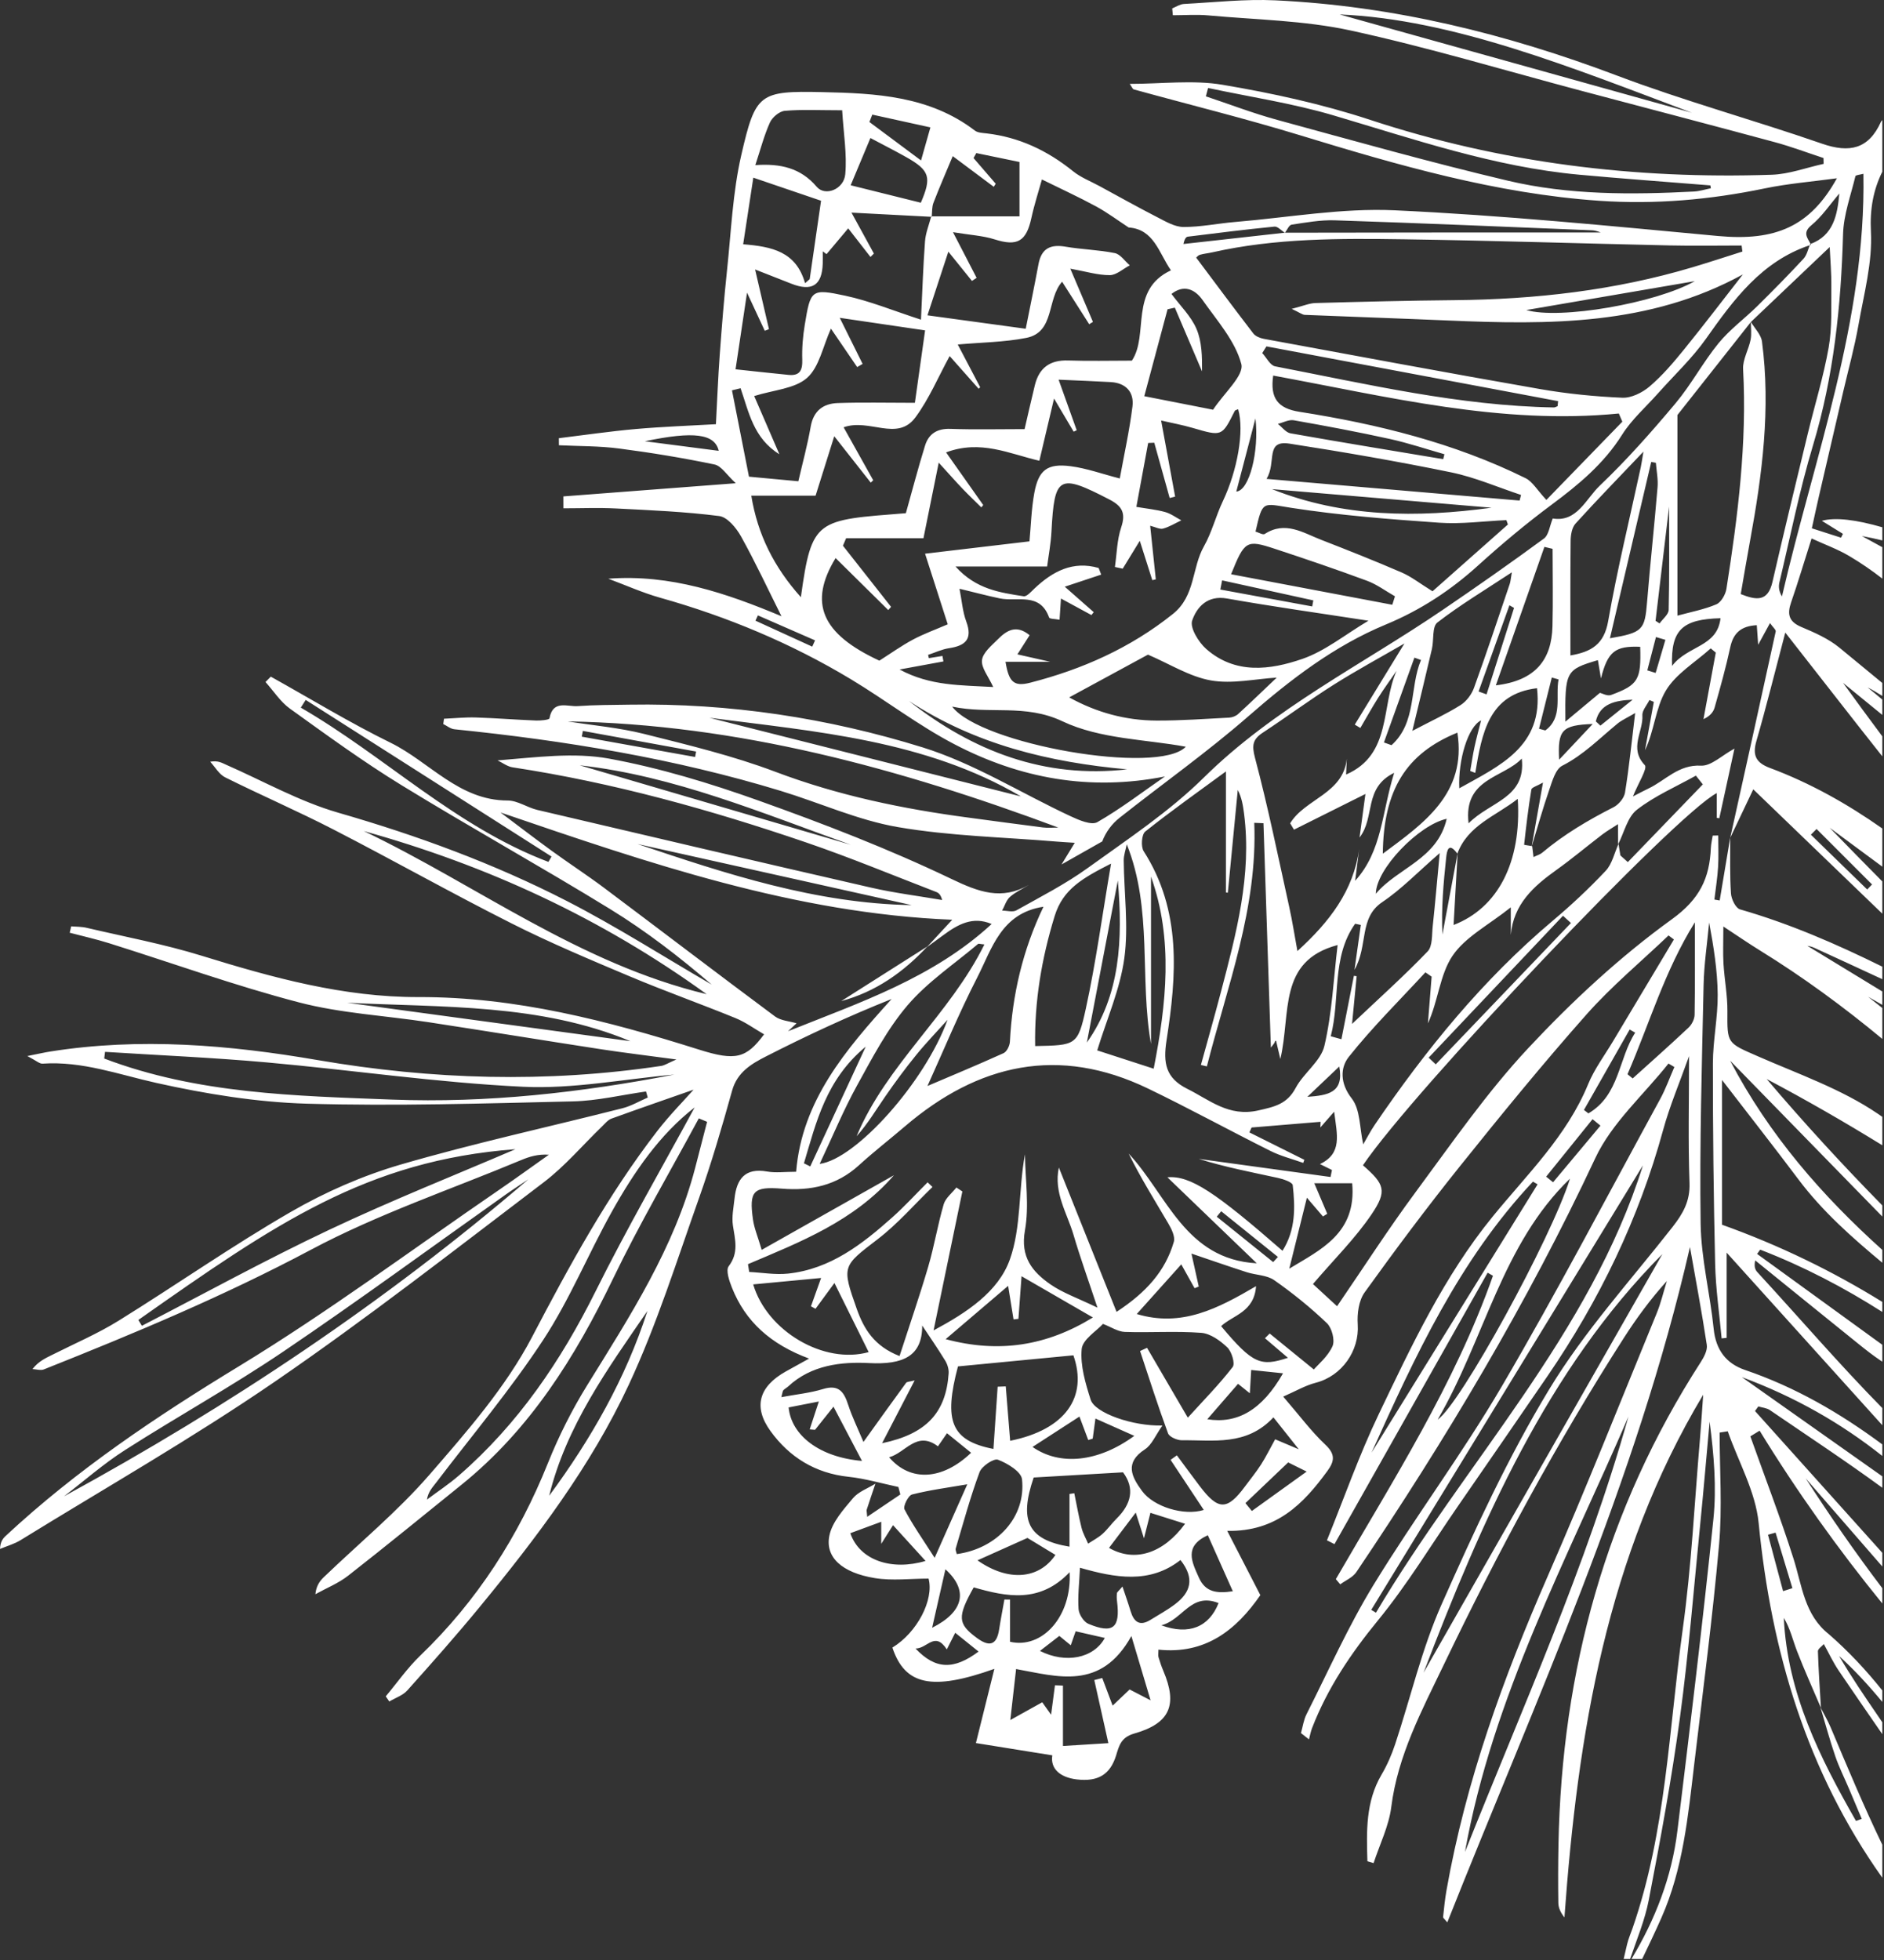 <?xml version="1.0" encoding="UTF-8"?> <svg xmlns="http://www.w3.org/2000/svg" width="499" height="519" viewBox="0 0 499 519" fill="none"><rect x="0" y="0" width="499" height="519" fill="#333333" stroke="none"/><path d="M498.551 31.79C498.397 31.935 498.269 32.087 498.192 32.259C494.921 39.487 489.857 40.568 482.597 38.049C464.573 31.796 446.109 26.745 428.275 20.008C399.016 8.956 369.06 1.563 337.796 0.09C329.757 -0.289 321.653 0.623 313.582 1.05C312.526 1.106 311.508 1.813 310.473 2.219C310.53 2.825 310.587 3.431 310.645 4.038C313.789 4.038 316.955 3.794 320.074 4.081C332.647 5.235 345.454 5.404 357.711 8.068C378.317 12.55 398.565 18.662 418.967 24.075C435.991 28.593 453.033 33.039 470.035 37.632C474.41 38.813 478.665 40.427 482.978 41.841C482.989 42.355 483 42.87 483.013 43.385C478.436 44.383 473.885 46.113 469.283 46.268C433.014 47.486 397.531 43.141 362.895 31.733C350.22 27.558 337.014 24.68 323.842 22.453C315.983 21.125 307.715 22.21 299.225 22.21C299.75 22.941 299.957 23.579 300.313 23.677C314.953 27.716 329.715 31.348 344.231 35.784C370.249 43.735 396.318 51.289 423.639 53.163C438.37 54.173 452.934 52.893 467.397 49.889C473.619 48.598 479.999 48.093 486.528 47.202C479.444 59.964 470.295 63.906 455.014 62.484C426.502 59.831 397.971 56.998 369.384 55.682C355.377 55.039 341.218 57.597 327.134 58.774C322.56 59.156 318.004 60.122 313.444 60.1C311.145 60.09 308.758 58.66 306.578 57.543C301.409 54.895 296.34 52.056 291.233 49.283C288.869 47.998 286.267 46.999 284.205 45.335C277.457 39.893 269.978 36.328 261.327 35.324C260.259 35.199 258.976 35.168 258.194 34.57C246.202 25.393 231.953 24.697 217.863 24.392C201.095 24.029 200.118 24.669 196.34 41.057C194.056 50.967 193.652 61.322 192.569 71.496C191.775 78.973 191.175 86.474 190.627 93.974C190.189 99.974 189.96 105.988 189.619 112.321C182.564 112.729 175.445 112.971 168.362 113.598C161.564 114.199 154.798 115.198 148.018 116.024C148.025 116.646 148.031 117.27 148.038 117.893C153.324 118.151 158.655 118.07 163.887 118.746C172.385 119.845 180.861 121.241 189.247 122.985C191.069 123.363 192.471 125.743 194.884 127.949C178.469 129.202 163.843 130.32 149.215 131.436C149.216 132.487 149.22 133.538 149.223 134.589C153.866 134.589 158.516 134.395 163.147 134.63C172.281 135.095 181.444 135.477 190.499 136.636C192.654 136.911 195.021 139.786 196.271 142.031C200.06 148.832 203.352 155.911 206.978 163.163C192.479 157.102 177.598 151.972 161.116 153.23C165.694 154.929 170.181 156.952 174.867 158.27C192.654 163.274 209.555 170.329 225.374 179.848C234.616 185.41 243.247 192.081 252.78 197.053C270.141 206.105 288.629 209.528 308.557 205.586C302.629 209.691 296.879 214.105 290.649 217.682C289.093 218.576 285.806 217.162 283.621 216.147C270.512 210.048 258.002 202.121 244.337 197.88C219.232 190.09 193.225 186.145 166.753 186.579C162.167 186.655 157.572 186.638 153.003 186.962C150.275 187.154 146.439 185.23 145.536 190.194C145.464 190.605 143.189 190.826 141.949 190.777C136.638 190.57 131.335 190.137 126.022 189.972C123.22 189.885 120.406 190.182 117.595 190.304C117.531 190.772 117.465 191.238 117.4 191.706C118.379 192.184 119.33 192.988 120.348 193.091C149.627 196.075 178.576 200.812 206.785 209.407C217.144 212.564 227.219 217.17 237.789 218.99C251.637 221.373 265.845 221.654 279.9 222.833C281.163 222.94 282.427 223.006 284.662 223.155C283.272 225.431 282.214 227.162 281.158 228.892L291.944 222.787C292.923 220.214 294.525 218.118 296.53 216.531C307.881 207.551 319.742 199.162 330.632 189.662C341.793 179.928 353.371 171.021 367.068 165.348C376.212 161.56 384.192 156.339 391.488 149.725C397.732 144.063 404.231 138.634 410.994 133.61C418.132 128.306 424.795 122.788 429.632 115.104C432.176 111.061 435.923 107.775 439.14 104.156C443.408 99.353 448.171 94.903 451.854 89.689C459.197 79.298 466.598 69.206 479.328 64.931C479.367 64.835 479.397 64.733 479.439 64.639C479.475 64.626 479.505 64.611 479.54 64.598C478.791 62.989 477.314 61.664 479.759 59.648C482.609 57.304 484.733 54.078 487.171 51.236C486.647 56.993 485.607 62.335 479.54 64.598C479.574 64.671 479.608 64.744 479.639 64.819C479.533 64.853 479.435 64.896 479.328 64.931C478.836 66.171 478.533 67.586 477.689 68.498C473.709 72.788 469.596 76.961 465.427 81.07C462.054 84.396 458.137 87.249 455.167 90.888C451.047 95.935 447.949 101.824 443.765 106.809C437.433 114.352 430.879 121.779 423.754 128.556C420.035 132.093 417.665 138.348 411.264 137.283C410.439 139.26 410.215 141.648 408.931 142.593C400.098 149.082 391.111 155.367 382.048 161.531C360.779 176.001 337.511 187.459 318.85 205.878C309.66 214.948 298.634 222.224 288.09 229.831C282.176 234.1 275.587 237.459 269.197 241.042C268.233 241.583 266.698 241.111 265.427 241.107C266.096 239.878 266.509 238.359 267.494 237.487C268.97 236.18 270.852 235.324 272.56 234.277C265.296 238.458 259.263 236.205 251.953 232.703C235.445 224.795 218.261 218.165 200.999 212C188.069 207.382 174.768 203.332 161.297 200.863C151.917 199.144 141.967 200.533 131.788 201.335C133.11 201.965 134.377 202.961 135.761 203.171C162.361 207.212 188.168 214.398 213.563 223.076C225.171 227.042 236.522 231.767 247.978 236.173C248.621 236.42 249.172 236.904 249.54 238.303C243.275 237.229 236.94 236.449 230.753 235.032C201.249 228.276 171.781 221.368 142.315 214.447C139.642 213.819 137.083 211.958 134.469 211.957C121.552 211.951 113.784 201.729 103.456 196.664C92.621 191.352 82.28 185.037 71.725 179.159C71.257 179.632 70.791 180.106 70.322 180.58C72.46 182.96 74.259 185.812 76.797 187.634C86.47 194.584 96.121 201.626 106.263 207.848C124.554 219.07 143.34 229.487 161.625 240.716C171.134 246.557 180.02 253.417 188.496 260.697C175.731 253.276 163.249 245.302 150.134 238.567C130.827 228.652 110.508 221.215 89.591 215.184C79.314 212.22 69.744 206.806 59.866 202.472C58.761 201.986 57.735 201.315 55.678 201.69C56.98 203.094 58.022 205.019 59.627 205.818C69.142 210.555 78.912 214.786 88.356 219.649C104.175 227.792 119.688 236.529 135.572 244.534C145.72 249.649 156.236 254.07 166.72 258.484C175.986 262.386 185.473 265.76 194.785 269.558C197.438 270.641 199.819 272.391 202.376 273.865C197.641 280.246 194.82 280.966 185.127 277.906C160.931 270.268 136.514 263.931 110.877 264.003C91.02 264.059 72.186 258.863 53.401 253.053C43.426 249.969 33.09 248.043 22.902 245.652C21.598 245.345 20.207 245.391 18.858 245.274C18.728 245.837 18.595 246.401 18.464 246.963C21.93 247.878 25.436 248.659 28.852 249.73C45.642 254.997 62.237 260.993 79.242 265.423C90.347 268.315 102.039 268.903 113.449 270.647C128.685 272.976 143.897 275.464 159.129 277.805C165.266 278.747 171.434 279.481 179.158 280.521C176.837 281.523 176.02 282.095 175.134 282.227C144.72 286.773 114.465 285.896 84.144 280.684C60.739 276.661 37.1 274.655 13.366 278.41C11.866 278.646 10.383 278.992 7.231 279.615C9.626 280.85 10.47 281.683 11.253 281.629C21.78 280.906 31.461 284.522 41.503 286.752C54.537 289.646 67.953 291.843 81.263 292.228C104.738 292.906 128.27 292.164 151.766 291.619C158.229 291.469 164.659 289.91 171.106 288.998C171.259 289.533 171.413 290.068 171.568 290.603C169.335 291.566 167.184 292.851 164.86 293.44C145.301 298.401 125.556 302.693 106.197 308.325C96.09 311.266 86.144 315.622 77.022 320.889C61.457 329.875 46.691 340.225 31.403 349.699C25.819 353.158 19.705 355.766 13.816 358.732C12.05 359.623 10.23 360.413 8.6 362.492C9.613 362.54 10.762 362.927 11.62 362.585C35.657 353.025 59.45 343.092 82.391 330.884C100.134 321.441 119.439 314.932 138.063 307.151C140.223 306.248 142.467 305.548 145.379 305.742C140.951 308.871 136.561 312.055 132.089 315.118C109.225 330.774 86.93 347.37 63.288 361.752C41.365 375.088 20.27 389.203 1.485 406.688C0.723 407.398 0.089 408.245 0 410.121C1.818 409.359 3.775 408.824 5.432 407.802C27.958 393.923 50.995 380.778 72.793 365.831C97.149 349.13 120.482 330.917 144.014 313.042C149.664 308.753 154.34 303.188 159.481 298.227C160.254 297.482 161.005 296.526 161.955 296.183C169.66 293.391 177.409 290.721 183.703 288.519C181.077 291.485 177.315 295.281 174.073 299.48C160.999 316.417 150.85 335.036 140.927 353.992C133.968 367.285 123.674 379.046 113.727 390.497C105.235 400.271 95.1 408.616 85.728 417.629C84.632 418.684 83.749 419.961 83.535 422.109C86.435 420.499 89.608 419.238 92.19 417.22C102.298 409.324 112.23 401.2 122.212 393.143C140.392 378.475 152.357 359.344 162.369 338.568C169.33 324.121 177.473 310.245 185.089 296.114C185.818 296.42 186.548 296.728 187.28 297.034C186.228 301.102 185.184 305.173 184.121 309.239C178.596 330.411 166.858 348.461 155.53 366.768C151.5 373.281 147.999 380.234 145.146 387.343C137.368 406.73 126.404 423.857 111.305 438.367C107.927 441.614 105.199 445.539 102.171 449.15C102.483 449.605 102.794 450.06 103.108 450.516C104.717 449.556 106.684 448.916 107.879 447.583C114.376 440.332 120.84 433.041 127.023 425.523C142.107 407.189 156.494 388.201 166.537 366.657C173.957 350.738 179.257 333.81 185.15 317.206C188.466 307.861 191.25 298.312 193.911 288.754C195.275 283.862 199.065 281.66 202.889 279.71C213.651 274.223 224.608 269.119 236.164 264.507C224 277.937 212.4 291.433 210.867 310.255C207.826 310.255 205.436 310.593 203.181 310.19C197.295 309.14 195.095 312.207 194.548 317.359C194.298 319.722 193.778 322.161 194.118 324.456C194.676 328.208 195.738 331.672 193.005 335.266C192.189 336.339 193.147 339.143 193.86 340.93C197.433 349.926 204.099 355.93 214.294 359.72C211.439 361.298 209.766 362.211 208.104 363.145C201.095 367.083 199.4 372.427 204.046 378.872C209.035 385.799 215.91 390.079 224.733 391.017C229.184 391.49 233.546 392.789 237.948 393.714L238.466 395.697C235.698 397.567 232.926 399.436 229.693 401.617C229.593 400.3 229.477 399.972 229.564 399.709C230.31 397.412 231.094 395.126 231.866 392.838C229.85 394.092 227.368 394.957 225.918 396.687C223.418 399.673 220.428 402.961 219.68 406.548C218.474 412.316 223.003 416.422 231.712 417.843C236.32 418.595 241.154 417.976 245.944 417.976C247.408 423.58 242.95 432.23 236.356 436.239C239.668 446.153 246.774 447.79 263.37 441.873C261.759 448.351 260.281 454.284 258.482 461.52C265.173 462.595 271.759 463.652 278.717 464.77C278.156 468.257 280.701 470.602 285.158 471.14C290.882 471.831 294.085 469.801 295.63 464.747C296.415 462.172 296.925 459.995 300.438 458.993C309.934 456.287 311.931 451.385 308.139 442.447C307.635 441.263 307.217 440.038 306.85 438.804C306.712 438.333 306.828 437.787 306.828 436.785C319.237 438.088 327.401 431.623 333.818 422.353C331.07 417.024 328.335 411.72 325.048 405.341C338.118 405.579 345.233 398.166 351.58 389.478C353.529 386.813 353.676 384.997 351 382.483C347.309 379.012 344.254 374.867 339.871 369.789C343.093 368.389 345.701 366.838 348.525 366.109C355.419 364.328 360.084 357.646 359.611 350.658C359.421 347.853 359.88 344.362 361.444 342.189C369.588 330.866 377.948 319.682 386.673 308.801C397.585 295.194 408.626 281.666 420.195 268.618C426.848 261.114 434.649 254.629 441.933 247.685C442.408 248.041 442.88 248.397 443.353 248.753C437.99 257.716 432.617 266.674 427.264 275.643C425.007 279.427 422.295 283.033 420.637 287.068C414.986 300.814 404.46 310.949 395.343 322.13C382.43 337.968 373.858 356.333 365.131 374.54C359.956 385.342 355.978 396.719 351.461 407.837C352.126 408.174 352.791 408.511 353.455 408.848C366.977 384.892 380.496 360.935 394.017 336.98C394.489 337.251 394.956 337.521 395.426 337.791C385.322 366.488 368.931 391.979 353.814 418.12C354.202 418.577 354.589 419.037 354.978 419.495C356.417 418.433 358.291 417.665 359.233 416.267C382.873 381.2 404.552 345.046 422.533 306.646C426.898 297.317 435.343 289.897 441.916 281.6C442.436 281.905 442.956 282.211 443.475 282.516C442.241 285.335 441.207 288.264 439.739 290.955C425.851 316.378 412.411 342.065 397.78 367.052C387.225 385.068 374.651 401.889 363.755 419.717C357.081 430.637 351.84 442.435 346.048 453.885C345.278 455.408 345.053 457.207 344.574 458.878L346.698 460.547C346.97 459.537 347.151 458.491 347.528 457.522C351.613 446.967 357.776 437.824 364.972 429.036C372.744 419.542 379.154 408.929 386.147 398.797C394.082 387.298 402.038 375.812 409.925 364.279C423.624 344.247 434.067 322.702 440.491 299.22C442.257 292.769 444.907 286.559 447.365 279.636C447.365 291.445 447.098 302.367 447.489 313.266C447.661 318.058 445.727 321.38 442.989 324.878C431.892 339.048 419.608 352.528 410.345 367.827C399.366 385.958 390.431 405.427 381.803 424.846C376.555 436.664 373.615 449.503 369.517 461.842C368.598 464.608 367.41 467.348 365.932 469.855C361.666 477.092 361.945 484.94 362.172 492.814C362.72 492.977 363.267 493.141 363.814 493.305C365.427 488.358 367.857 483.514 368.496 478.444C370.221 464.772 376.59 452.899 382.361 440.87C396.659 411.078 412.31 381.995 430.163 354.152C433.499 348.951 437.173 343.97 441.486 339.181C440.597 342.042 439.918 344.988 438.785 347.749C429.24 370.997 419.979 394.372 409.908 417.392C398.171 444.225 388.237 471.561 383.125 500.49C382.711 502.838 382.473 505.219 382.219 507.592C382.193 507.835 382.627 508.125 383.337 508.992C406.817 449.886 433.384 392.331 447.603 330.186C449.127 338.819 450.756 347.436 452.067 356.102C452.279 357.505 451.34 359.293 450.488 360.615C425.385 399.517 413.634 442.347 412.78 488.394C412.684 493.54 412.663 498.689 412.745 503.834C412.765 505.117 413.317 506.391 414.359 507.68C417.866 459.222 425.513 412.018 451.106 369.296C450.827 373.174 450.595 377.056 450.262 380.929C448.809 397.747 448.02 414.659 445.694 431.356C442.004 457.86 441.301 484.902 432.405 510.539C431.923 511.928 431.324 513.289 430.975 514.712C430.648 516.036 430.348 517.366 430.045 518.696H431.747C433.525 513.512 435.67 508.398 436.699 503.068C439.788 487.056 442.764 470.996 444.944 454.842C447.25 437.786 448.619 420.602 450.33 403.466C451.231 394.456 451.988 385.431 452.81 376.413C453.949 385.128 454.69 393.783 453.811 402.272C450.968 429.825 447.632 457.33 444.272 484.828C442.788 496.963 438.428 508.197 432.113 518.696H434.949C436.683 515.093 438.404 511.484 440.025 507.831C445.781 494.855 447.104 480.893 448.746 467.025C451.037 447.694 453.592 428.384 455.314 409.001C456.184 399.178 455.465 389.213 455.465 379.312C456.184 379.199 456.903 379.086 457.618 378.973C460.444 387.051 464.984 394.962 465.797 403.238C469.14 437.381 478.608 469.081 498.551 497.18V488.434C493.631 478.276 489.288 467.821 484.882 457.397C484.104 455.555 483.074 453.82 482.154 452.026C483.452 456.356 484.632 460.737 486.1 465.019C487.111 467.968 488.527 470.778 489.75 473.654C490.875 476.295 491.986 478.942 493.103 481.587C492.598 481.773 492.09 481.96 491.584 482.146C482.012 465.404 473.415 448.301 472.461 428.378C474.152 431.138 474.835 434.267 475.978 437.219C477.931 442.272 480.175 447.213 482.298 452.202C482.004 447.206 481.651 442.211 481.496 437.21C481.476 436.594 482.514 435.946 483.063 435.313C484.379 437.684 485.522 440.171 487.043 442.405C490.848 448.01 494.697 453.588 498.551 459.161V456.016C498.098 455.351 497.645 454.685 497.192 454.02C493.711 448.924 490.226 443.832 487.113 438.469C491.26 442.264 495.024 446.356 498.551 450.63V447.578C494.295 442.259 489.626 437.245 484.366 432.667C477.913 427.572 477.297 419.841 475.043 412.73C471.576 401.814 467.449 391.107 463.603 380.311C464.422 379.81 465.237 379.309 466.056 378.808C475.972 394.977 486.871 410.214 498.551 424.564V420.517C491.428 411.136 484.691 401.412 478.25 391.426C485.017 399.208 491.785 406.991 498.551 414.773V411.141C487.343 398.663 476.091 386.136 464.834 373.603L465.71 372.389C466.741 372.702 467.931 372.785 468.781 373.364C478.739 380.167 488.823 386.803 498.551 393.918V390.899C486.451 382.354 474.164 373.678 461.353 364.632C475.484 369.874 487.717 376.892 498.551 385.501V382.442C487.48 374.238 475.606 367.297 462.194 362.734C457.191 361.032 454.455 357.414 453.89 351.86C452.939 342.539 450.564 333.283 450.434 323.975C450.142 302.925 450.767 281.859 451.217 260.806C451.335 255.279 452.176 249.769 452.686 244.251C453.894 250.73 454.892 257.021 454.952 263.32C455.005 269.398 453.684 275.486 453.68 281.569C453.663 299.277 453.866 316.988 454.275 334.692C454.428 341.262 455.397 347.814 455.996 354.376C456.438 354.33 456.882 354.283 457.323 354.236V331.668C471.25 347.102 484.934 362.269 498.551 377.362V372.822C487.144 361.227 476.511 348.836 465.477 336.858C464.892 336.223 464.518 335.393 464.889 333.722C474.035 341.122 483.173 348.533 492.335 355.912C494.186 357.406 496.071 358.877 498.043 360.205C498.212 360.318 498.383 360.429 498.551 360.542V356.066C487.496 348.045 476.44 340.026 465.384 332.005L466.21 330.878C477.763 335.337 488.459 340.949 498.551 347.371V344.714C485.388 336.576 471.308 329.721 456.103 324.28V285.958C463.217 295.197 469.867 303.665 476.331 312.271C482.701 320.753 490.519 327.648 498.551 334.341V330.943C482.682 316.665 468.593 300.598 458.245 280.842C471.684 294.602 485.122 308.361 498.551 322.111V319.163C488.038 308.462 477.817 297.335 467.921 285.699C478.422 291.258 488.614 297.119 498.551 303.243V295.714C498.139 295.432 497.732 295.143 497.319 294.863C487.746 288.364 476.396 284.407 465.667 279.713C457.422 276.106 457.462 276.392 457.524 267.716C457.552 263.54 456.739 259.364 456.486 255.178C456.314 252.353 456.452 249.509 456.452 245.318C460.402 247.91 463.215 249.854 466.122 251.645C477.552 258.689 488.29 266.581 498.551 275.079V266.895C497.294 265.917 496.043 264.93 494.801 263.928C496.056 264.63 497.302 265.349 498.551 266.061V262.521C491.923 258.484 485.292 254.447 478.686 250.424C478.862 250.472 479.719 250.583 480.468 250.928C486.496 253.707 492.54 256.458 498.551 259.266V255.949C486.415 249.96 474.011 244.557 460.863 240.779C459.716 240.451 458.564 238.061 458.465 236.561C458.142 231.668 458.295 226.744 458.27 221.831C458.27 221.831 458.27 221.832 458.266 221.833C458.27 221.831 458.27 221.829 458.27 221.828V221.745C457.339 227.304 456.41 232.863 455.481 238.422C455.012 238.34 454.546 238.258 454.077 238.176C454.416 235.303 454.882 232.436 455.056 229.552C455.225 226.783 455.094 223.997 455.094 221.218C454.603 221.229 454.116 221.24 453.626 221.251C453.46 222.339 453.191 223.421 453.142 224.513C452.798 232.526 450.215 238.052 442.806 243.403C429.061 253.332 416.384 265.1 404.776 277.519C393.794 289.268 384.543 302.676 374.934 315.654C367.749 325.359 361.207 335.54 354.137 345.863C351.723 343.637 349.262 341.37 347.754 339.979C353.341 333.441 358.953 327.91 363.284 321.511C367.509 315.268 366.681 313.519 360.992 308.539C374.259 288.85 443.924 215.523 454.712 209.992V216.558C454.936 216.588 455.158 216.618 455.383 216.649C456.723 210.486 458.064 204.322 459.392 198.208C456.056 200.011 453.21 202.873 450.526 202.727C444.535 202.404 441.139 206.637 436.595 208.789C435.43 209.341 434.298 209.958 432.499 210.877C433.871 207.441 436.438 203.419 435.647 202.591C431.384 198.113 435.278 193.717 435.005 189.406C434.923 188.099 436.211 186.705 436.871 185.351C437.258 185.516 437.646 185.681 438.033 185.846C437.254 190.113 436.475 194.382 435.695 198.65C438.168 193.512 438.468 187.477 441.197 182.892C443.882 178.387 449.035 175.356 453.106 171.678L454.447 172.796C453.358 178.669 452.27 184.541 451.184 190.414C452.836 189.661 453.783 188.591 454.134 187.351C455.632 182.058 457.123 176.753 458.279 171.38C459.104 167.551 461.204 165.748 465.309 165.538C465.418 167.122 465.518 168.52 465.671 170.72C466.947 168.381 467.751 166.91 468.805 164.979C469.589 166.098 470.416 166.753 470.317 167.208C466.346 185.444 462.29 203.661 458.27 221.828V221.831C460.44 217.263 462.613 212.697 464.374 208.994C475.644 219.851 487.026 230.812 498.551 241.914V233.383C493.883 228.672 489.24 223.93 484.615 219.167C489.262 222.598 493.911 226.028 498.551 229.468V219.362C489.355 212.894 479.481 207.324 468.783 203.337C465.136 201.976 464.095 200.036 465.198 196.224C467.793 187.253 470.033 178.18 472.853 167.49C481.473 178.44 489.955 189.433 498.551 200.261V194.965C495.046 190.277 491.584 185.55 488.147 180.797C491.599 183.647 495.096 186.447 498.551 189.292V185.229C497.255 184.153 495.973 183.062 494.654 182.008C495.828 182.601 497.136 183.361 498.551 184.257V180.837C494.776 177.725 490.997 174.618 487.222 171.508C484.306 169.107 480.632 167.497 477.103 166.006C473.767 164.598 473.314 162.623 474.396 159.496C476.194 154.309 477.762 149.041 479.82 142.572C483.165 144.113 486.651 145.37 489.788 147.22C492.869 149.039 495.775 151.048 498.551 153.197V144.883C496.747 143.898 494.946 142.914 493.14 141.927C494.936 142.257 496.742 142.648 498.551 143.085V139.608C491.702 137.625 486.103 136.902 482.544 137.902C484.571 139.156 486.349 140.254 488.128 141.354C487.959 141.692 487.793 142.029 487.625 142.367C485.24 141.602 482.853 140.836 479.887 139.884C480.53 136.964 481.124 134.163 481.77 131.375C483.902 122.153 486.052 112.937 488.194 103.718C489.565 97.824 491.19 91.974 492.241 86.024C493.685 77.828 495.962 69.489 495.537 61.334C495.225 55.346 496.189 50.223 498.551 45.477V31.79ZM354.822 3.834C384.876 5.065 416.377 17.94 448.139 29.86C415.611 20.788 383.082 11.715 354.822 3.834ZM448.647 50.715C432.128 51.563 415.545 51.663 399.404 47.852C378.906 43.012 358.611 37.287 338.283 31.742C331.892 29.999 325.677 27.605 319.382 25.509C319.578 24.772 319.777 24.034 319.973 23.297C331.028 25.658 342.285 27.335 353.095 30.525C374.555 36.859 395.737 44.186 418.205 46.251C429.797 47.317 441.41 48.149 453.012 49.085C453.056 49.341 453.098 49.596 453.141 49.852C451.642 50.149 450.155 50.637 448.647 50.715ZM170.796 116.835C183.815 114.105 189.319 114.861 190.366 119.368C183.739 118.511 177.267 117.673 170.796 116.835ZM270.404 210.869C242.845 203.915 215.365 196.98 187.884 190.046C216.186 193.737 244.939 195.93 270.404 210.869ZM184.111 200.433C174.105 198.639 164.1 196.845 154.094 195.051C154.188 194.543 154.28 194.036 154.373 193.528C164.374 195.349 174.375 197.169 184.374 198.99C184.288 199.471 184.199 199.953 184.111 200.433ZM276.236 219.091C269.684 218.27 263.142 217.362 256.596 216.495C239.11 214.18 221.99 210.637 205.367 204.352C194.112 200.096 182.285 197.26 170.58 194.322C163.975 192.663 157.098 192.079 150.345 191.012C195.491 191.762 238.28 203.469 280.289 219.115C278.937 219.115 277.567 219.258 276.236 219.091ZM314.621 62.663C322.261 61.715 329.9 60.755 337.559 60.001C338.404 59.917 339.366 61.032 340.28 61.618C340.291 61.618 340.303 61.616 340.314 61.615H340.344C340.923 60.858 341.423 59.585 342.099 59.484C345.897 58.915 349.751 58.208 353.561 58.334C376.266 59.085 398.965 60.042 421.663 60.979C422.77 61.025 423.858 61.524 423.952 61.55C412.723 61.55 400.634 61.54 388.547 61.551C372.48 61.568 356.414 61.6 340.344 61.615C340.337 61.625 340.329 61.637 340.32 61.647C340.308 61.64 340.293 61.628 340.28 61.618C331.337 62.615 322.399 63.611 313.457 64.606C313.749 63.184 314.16 62.72 314.621 62.663ZM318.531 79.466C322.353 84.898 327.147 90.25 328.774 96.37C329.574 99.39 324.214 104.046 321.298 108.483C315.421 107.328 309.384 106.142 303.076 104.902C305.318 96.529 307.28 89.208 309.241 81.888C309.884 81.746 310.528 81.603 311.171 81.46L318.371 98.328C318.41 94.427 318.345 90.448 316.894 87.061C315.47 83.736 312.638 81.014 310.28 77.831C313.516 75.281 316.46 76.521 318.531 79.466ZM231.035 30.35C236.059 31.453 241.086 32.556 246.429 33.73C245.499 37.017 244.814 39.426 243.947 42.485C239.148 38.913 234.711 35.609 230.273 32.305C230.526 31.653 230.78 31.001 231.035 30.35ZM230.543 36.547C234.013 38.393 237.107 39.953 240.12 41.657C246.267 45.136 246.788 46.969 243.892 53.678C237.672 52.131 231.494 50.594 225.306 49.054C226.978 45.057 228.708 40.927 230.543 36.547ZM203.926 32.433C204.551 31.046 206.431 29.469 207.861 29.345C212.369 28.948 216.936 29.198 223.056 29.198C223.432 35.449 224.363 40.864 223.877 46.148C223.508 50.158 218.535 52.067 216.319 49.46C212.093 44.49 206.762 43.248 200.056 43.719C201.417 39.608 202.37 35.884 203.926 32.433ZM199.524 47.042C205.764 49.167 211.524 51.127 217.466 53.151C216.429 60.311 215.441 67.112 214.456 73.912C214.046 74.268 213.638 74.626 213.228 74.982C210.869 66.612 204.47 65.293 196.836 64.677C197.784 58.457 198.644 52.802 199.524 47.042ZM197.859 77.489C199.483 80.981 201.021 84.281 202.557 87.579C202.926 87.438 203.296 87.295 203.668 87.153C202.535 82.282 201.402 77.411 199.996 71.35C203.953 72.902 206.778 74.001 209.595 75.115C215.035 77.268 217.732 75.555 217.91 69.815C217.944 68.725 217.915 67.634 217.915 66.543L218.918 67.294C220.665 65.217 222.409 63.141 224.66 60.463C226.482 62.802 228.522 65.421 230.559 68.04C230.861 67.738 231.162 67.436 231.46 67.136C229.46 63.481 227.457 59.825 225.525 56.3C233.008 56.692 239.815 57.049 246.613 57.402C246.624 57.361 246.635 57.32 246.646 57.28H246.785C246.903 56.072 246.816 54.785 247.239 53.694C248.828 49.572 250.6 45.52 252.345 41.342C255.533 43.723 259.372 46.593 263.21 49.462C263.383 49.191 263.556 48.919 263.727 48.649C261.768 46.381 259.809 44.114 257.85 41.846C258.096 41.407 258.342 40.969 258.587 40.531C262.794 41.4 267 42.268 270.026 42.893V57.28H246.785C246.78 57.323 246.78 57.368 246.775 57.41C246.722 57.408 246.667 57.406 246.613 57.402C246.042 59.569 245.16 61.715 244.999 63.912C244.492 70.76 244.272 77.628 243.934 84.641C236.638 82.283 230.395 79.694 223.894 78.3C214.834 76.356 214.678 76.725 213.153 85.996C212.651 89.033 212.387 92.159 212.488 95.228C212.581 98.012 211.86 99.553 208.88 99.264C204.224 98.812 199.573 98.287 194.82 97.781C195.841 90.953 196.826 84.394 197.859 77.489ZM193.875 103.352C194.632 103.167 195.392 102.984 196.15 102.799C198.34 109.107 199.558 116.031 206.431 120.276C204.023 114.716 201.935 109.895 199.758 104.864C204.949 103.235 210.486 102.941 213.75 100.067C216.983 97.221 217.931 91.773 220.085 87.012C222.497 90.547 224.764 93.869 227.03 97.191C227.513 96.913 227.995 96.635 228.475 96.357C226.449 92.277 224.423 88.197 222.413 84.149C230.107 85.282 237.411 86.357 245.022 87.478C244.052 94.371 243.098 101.134 242.319 106.659C234.61 106.659 228.234 106.494 221.871 106.721C218.039 106.858 215.453 108.767 214.72 112.973C213.875 117.806 212.576 122.559 211.453 127.428C207.145 127.027 203.013 126.642 198.372 126.21C196.862 118.529 195.369 110.94 193.875 103.352ZM215.129 171.213C210.117 168.922 205.106 166.631 200.093 164.339C200.307 163.873 200.52 163.408 200.735 162.942C205.783 165.146 210.83 167.351 215.878 169.555C215.628 170.108 215.379 170.66 215.129 171.213ZM212.123 158.119C204.982 150.15 200.65 141.482 198.988 131.238H216.017C217.497 126.527 219.149 121.269 220.961 115.507C224.611 120.143 227.621 123.965 230.63 127.788C230.848 127.581 231.065 127.372 231.283 127.165C228.732 122.6 226.18 118.035 223.444 113.138C230.253 110.688 237.638 117.016 242.448 110.527C246.094 105.608 248.517 99.783 251.529 94.278C254.012 97.078 256.607 100.004 259.2 102.93L259.616 102.535C257.522 98.55 255.43 94.565 253.671 91.215C259.894 90.659 265.949 90.614 271.792 89.472C279.433 87.978 277.189 79.233 281.313 74.595C283.845 78.569 286.165 82.206 288.485 85.844C288.816 85.64 289.149 85.434 289.48 85.231C287.637 80.9 285.797 76.572 283.483 71.135C287.59 71.875 290.761 72.865 293.929 72.853C295.7 72.846 297.466 71.176 299.234 70.256C297.923 69.134 296.756 67.321 295.279 67.019C290.994 66.145 286.555 66.061 282.236 65.318C278.247 64.632 275.836 65.75 275.061 69.919C273.998 75.651 272.809 81.36 271.677 87.048C263.349 85.909 255.264 84.805 245.647 83.49C247.482 77.906 249.232 72.576 251.182 66.634C253.764 69.833 255.599 72.107 257.433 74.382C257.845 74.111 258.257 73.839 258.671 73.569C256.805 69.966 254.939 66.362 252.409 61.479C256.894 62.22 260.322 62.391 263.481 63.394C269.409 65.274 271.814 63.968 273.162 57.77C273.965 54.082 275.146 50.478 275.965 47.52C281.116 50.061 285.807 52.209 290.331 54.667C293.324 56.292 296.077 58.361 298.939 60.231C305.675 60.705 306.934 66.978 310.136 71.578C298.987 76.774 304.383 88.625 299.794 95.488C293.874 95.488 288.383 95.63 282.903 95.445C278.094 95.283 275.218 97.399 274.096 101.982C273.069 106.182 272.124 110.401 271.375 113.619C264.496 113.619 258.103 113.779 251.718 113.555C248.208 113.432 245.975 114.861 245.007 117.991C243.186 123.863 241.633 129.817 239.929 135.88C216.221 137.768 215.014 137.214 212.123 158.119ZM221.319 147.759C225.927 152.309 230.599 156.925 235.273 161.541C235.518 161.251 235.762 160.963 236.005 160.674C231.759 155.28 227.512 149.886 223.263 144.492C223.544 143.833 223.824 143.173 224.106 142.514H244.587C245.832 136.351 247.125 129.958 248.632 122.5C251.53 125.68 253.203 127.584 254.951 129.414C256.564 131.098 258.257 132.703 259.915 134.343C260.084 134.137 260.254 133.932 260.423 133.727C257.297 129.3 254.175 124.874 250.58 119.782C259.741 116.362 267.276 120.133 275.285 121.998C276.478 116.952 277.673 111.891 279.177 105.524C281.393 109.269 282.882 111.782 284.369 114.294C284.639 114.169 284.909 114.044 285.181 113.919C283.743 109.905 282.305 105.89 280.384 100.529C285.647 100.768 289.913 100.925 294.175 101.166C298.219 101.393 300.421 103.825 299.947 107.632C299.142 114.085 297.719 120.46 296.587 126.689C291.908 125.486 287.776 123.981 283.525 123.437C277.387 122.654 275.06 124.459 273.948 130.537C273.164 134.807 273.055 139.202 272.664 143.339C263.427 144.431 254.504 145.484 245.013 146.603C247.353 153.884 249.176 159.557 251.021 165.301C247.795 166.696 244.689 167.812 241.807 169.349C238.774 170.968 235.956 172.992 232.909 174.925C217.553 167.814 214.098 159.648 221.319 147.759ZM249.879 175.132C249.79 174.648 249.702 174.164 249.616 173.682L246.022 174.261C245.953 173.973 245.884 173.685 245.814 173.396C247.656 172.79 249.458 171.919 251.352 171.631C255.676 170.973 257.671 169.268 255.928 164.566C254.951 161.928 254.75 159.002 254.135 155.885C258.144 156.853 261.46 157.74 264.811 158.442C269.432 159.408 275.431 156.708 277.869 163.5C278.017 163.911 279.447 163.86 280.632 164.093C280.768 162.071 280.876 160.475 281.009 158.475C284.082 160.142 286.58 161.497 289.077 162.853L289.69 162.09C287.225 159.923 284.763 157.755 282.022 155.345C285.442 154.21 288.551 153.176 291.66 152.144C291.439 151.559 291.214 150.973 290.991 150.388C284.156 148.417 278.783 151.279 273.91 155.903C273.072 156.697 271.942 158.007 271.135 157.88C264.912 156.901 258.538 156.08 253.067 149.986H277.349C277.699 147.254 278.319 144.025 278.491 140.773C279.275 125.926 280.435 125.323 293.817 132.245C297.233 134.013 298.228 135.854 296.957 139.646C295.848 142.952 295.809 146.615 295.297 150.121C295.986 150.27 296.674 150.42 297.365 150.57C298.69 148.408 300.016 146.245 301.887 143.191C303.195 147.31 304.199 150.462 305.202 153.615C305.512 153.542 305.82 153.471 306.129 153.399C305.643 148.79 305.16 144.181 304.638 139.207C306.039 139.549 307.173 140.201 308.061 139.96C309.742 139.502 311.285 138.531 312.887 137.773C311.462 137.019 310.111 135.991 308.592 135.574C306.21 134.919 303.712 134.676 300.976 134.21C302.1 128.129 303.103 122.708 304.104 117.288C304.645 117.266 305.184 117.245 305.721 117.224C307.081 122.101 308.443 126.98 309.803 131.857C310.284 131.736 310.767 131.617 311.249 131.497C310.051 124.992 308.853 118.487 307.538 111.346C310.35 111.996 313.178 112.51 315.923 113.311C323.654 115.565 323.636 115.609 327.034 108.819C327.158 108.573 327.626 108.5 327.939 108.358C329.62 114.061 327.746 124.59 323.863 132.755C322.021 136.633 320.984 140.932 318.883 144.642C315.628 150.378 316.642 157.772 310.664 162.557C299.391 171.575 286.639 177.23 272.858 180.763C268.418 181.901 267.191 180.46 266.318 175.223H278.15C274.828 174.471 272.273 173.893 269.472 173.26C270.754 171.252 271.689 169.786 272.705 168.189C269.143 165.257 266.567 166.984 264.281 169.279C262.628 170.939 260.326 172.805 260.093 174.788C259.856 176.814 261.79 179.094 263.068 181.905C254.494 181.392 246.422 181.674 238.266 177.265C242.785 176.435 246.333 175.783 249.879 175.132ZM332.522 110.785C333.54 119.452 330.896 129.941 327.449 130.157C329.167 123.593 330.883 117.047 332.522 110.785ZM347.85 158.968C347.751 159.503 347.652 160.037 347.554 160.57C339.442 159.078 331.331 157.587 323.22 156.094C323.378 155.286 323.534 154.477 323.692 153.669C331.743 155.435 339.798 157.202 347.85 158.968ZM240.757 185.608C258.307 197.123 277.973 201.849 298.535 203.704C276.678 206.202 257.785 198.951 240.757 185.608ZM252.184 187.091C262.147 189.208 271.483 186.279 281.406 190.984C291.393 195.719 303.603 195.761 314.078 197.716C306.81 205.343 259.727 197.1 252.184 187.091ZM327.935 189.059C327.339 189.602 326.377 189.969 325.562 190.012C319.171 190.346 312.772 190.808 306.378 190.79C298.139 190.766 290.396 188.644 283.189 184.652C290.724 180.563 297.869 176.686 304.051 173.331C309.805 175.795 315.067 179.166 320.746 180.166C326.378 181.156 332.427 179.758 338.156 179.414C334.8 182.599 331.412 185.878 327.935 189.059ZM344.967 174.454C336.421 177.41 327.171 178.614 319.471 171.819C317.446 170.031 315.099 166.192 315.762 164.294C316.999 160.749 319.773 157.54 324.999 158.469C337.085 160.617 349.251 162.308 362.45 164.351C356.251 168.035 351 172.37 344.967 174.454ZM368.763 160.127C354.74 157.473 340.717 154.819 326.068 152.048C329.645 143.168 330.129 142.839 337.599 145.294C345.801 147.99 353.977 150.777 362.07 153.772C364.689 154.741 367.016 156.495 369.473 157.889C369.238 158.635 369.001 159.381 368.763 160.127ZM379.423 156.558C376.095 154.499 373.83 152.698 371.265 151.589C364.206 148.533 357.05 145.702 349.879 142.911C345.092 141.047 340.4 137.869 334.976 141.383C334.498 141.694 333.358 140.984 332.538 140.752C334.455 132.39 334.319 133.273 341.978 134.458C354.944 136.464 368.084 137.484 381.186 138.402C387.072 138.815 393.044 137.984 398.979 137.717C399.116 138.102 399.252 138.486 399.389 138.871C392.516 144.959 385.643 151.048 379.423 156.558ZM334.317 93.479C334.685 92.891 335.056 92.303 335.429 91.716C361.18 96.548 386.933 101.381 412.684 106.213C412.638 106.659 412.594 107.104 412.548 107.548C412.218 107.665 411.885 107.889 411.556 107.882C386.483 107.442 362.177 101.724 337.736 96.999C336.418 96.745 335.447 94.694 334.317 93.479ZM336.9 129.514C356.285 131.154 375.671 132.792 395.056 134.431C375.262 137.122 355.734 137.006 336.9 129.514ZM402.482 132.539C380.676 130.671 358.866 128.804 335.449 126.798C338.171 122.423 334.986 116.445 341.535 117.462C355.869 119.687 370.177 122.155 384.382 125.077C390.685 126.376 396.714 129.018 402.869 131.05C402.739 131.547 402.611 132.042 402.482 132.539ZM338.459 112.234C339.867 111.888 341.365 111.046 342.673 111.277C351.16 112.774 359.639 114.364 368.057 116.213C372.957 117.288 377.74 118.899 382.574 120.27C382.466 120.705 382.358 121.14 382.25 121.575C368.762 119.322 355.262 117.12 341.797 114.732C340.573 114.515 339.564 113.095 338.459 112.234ZM409.578 132.369C407.117 129.734 405.916 127.526 404.073 126.616C385.146 117.268 364.873 112.294 344.158 109.032C338.443 108.133 336.359 105.437 337.219 99.441C367.632 105.044 397.578 112.566 428.767 109.486C429.076 110.208 429.384 110.928 429.694 111.65C422.737 118.816 415.779 125.981 409.578 132.369ZM445.936 92.661C443.16 96.076 440.259 99.475 436.93 102.316C435.012 103.955 432.089 105.413 429.689 105.309C422.383 104.994 415.046 104.263 407.84 103.006C383.441 98.749 359.095 94.204 334.737 89.715C333.745 89.532 332.538 89.048 331.96 88.297C326.866 81.682 321.893 74.975 316.822 68.213C316.96 68.103 317.331 67.604 317.809 67.463C318.859 67.156 319.973 67.067 321.046 66.824C337.823 63.027 354.889 63.112 371.921 63.359C395.405 63.699 418.882 64.472 442.362 64.988C448.665 65.126 454.979 65.009 461.288 65.009L461.495 66.606C457.084 67.999 452.691 69.453 448.259 70.773C427.699 76.897 406.627 79.281 385.236 79.475C372.951 79.586 360.668 79.901 348.388 80.237C346.793 80.281 345.215 80.995 342.125 81.781C344.361 82.832 344.96 83.345 345.577 83.37C358.216 83.896 370.857 84.314 383.496 84.856C410.297 86.008 436.934 86.211 461.622 72.658C456.405 79.336 451.277 86.084 445.936 92.661ZM448.891 74.443C438.544 80.309 413.096 84.681 404.256 82.093C419.119 79.546 434.132 76.971 448.891 74.443ZM153.557 202.637C178.56 205.437 201.745 215.265 225.348 223.679L153.557 202.637ZM96.372 220.054C128.935 229.12 159.181 243.013 187.169 263.235C153.358 255.134 126.395 234.412 96.372 220.054ZM91.938 265.503C117.297 266.778 142.966 265.69 166.974 275.681C141.962 272.288 116.951 268.896 91.938 265.503ZM87.225 325.607C70.421 333.543 54.11 342.517 37.582 351.037C37.267 350.523 36.952 350.01 36.638 349.497C72.839 324.037 97.168 307.238 136.52 304.279C120.938 310.971 103.832 317.764 87.225 325.607ZM16.953 396.191C22.306 392.091 27.404 387.593 33.063 383.973C46.957 375.082 61.43 367.068 75.085 357.834C94.989 344.374 114.371 330.149 133.988 316.263C135.939 314.881 137.955 313.59 139.943 312.257C101.999 344.798 60.715 372.301 16.953 396.191ZM103.887 291.146C78.113 290.164 52.195 289.624 27.604 280.276C27.674 279.686 27.746 279.097 27.818 278.507C42.085 279.413 56.378 280.02 70.613 281.295C93.268 283.323 115.846 286.665 138.535 287.749C151.802 288.382 165.228 285.711 178.582 284.527C153.897 289.284 129.007 292.104 103.887 291.146ZM157.783 341.838C148.573 360.34 137.229 377.051 121.573 390.65C118.904 392.97 115.922 394.929 113.081 397.055C113.43 394.942 114.573 393.8 115.543 392.526C125.082 379.991 135.272 367.882 143.899 354.745C150.906 344.068 155.8 332.024 162.056 320.824C167.955 310.264 174.789 300.327 183.986 293.223C175.311 309.218 166.03 325.27 157.783 341.838ZM145.455 396.042C149.994 377.547 160.938 362.446 171.47 347.126C165.718 364.975 156.543 381.016 145.455 396.042ZM364.443 426.997C364.026 426.749 363.608 426.5 363.191 426.252C387.31 386.808 411.426 347.364 435.147 308.569C421.142 353.191 388.03 387.233 364.443 426.997ZM377.043 442.895C392.363 402.87 409.854 362.649 440.296 332.056C419.681 368.18 398.057 406.072 377.043 442.895ZM388.009 490.367C395.358 449.267 415.05 412.836 431.305 375.103C420.15 414.751 403.184 452.225 388.009 490.367ZM470.281 405.798C471.766 410.702 473.253 415.607 474.739 420.512C473.913 420.772 473.091 421.033 472.267 421.293C470.935 416.317 469.606 411.34 468.275 406.364C468.944 406.175 469.612 405.986 470.281 405.798ZM431.637 272.591C432.124 272.869 432.611 273.147 433.098 273.426C428.626 280.36 428.962 289.975 420.702 294.798C420.311 294.493 419.921 294.189 419.53 293.884C423.564 286.786 427.6 279.688 431.637 272.591ZM363.263 384.639C374.78 359.131 386.471 333.639 406.025 312.865L407.247 313.582C392.587 337.268 377.923 360.954 363.263 384.639ZM380.775 375.889C393.323 354.322 397.754 329.501 415.831 312.081C410.835 327.935 386.857 371.72 380.775 375.889ZM411.352 313.035C410.741 312.54 410.132 312.045 409.517 311.55C413.615 306.479 417.71 301.406 421.805 296.334C422.504 296.904 423.202 297.473 423.899 298.043C419.718 303.04 415.535 308.038 411.352 313.035ZM448.905 244.201C448.905 252.982 448.97 260.838 448.835 268.692C448.814 269.844 448.098 271.269 447.241 272.075C442.387 276.649 437.387 281.072 432.436 285.546C431.979 285.174 431.522 284.801 431.064 284.429C436.844 271.144 440.881 257.066 448.905 244.201ZM481.14 219.492C486.035 224.389 490.935 229.285 495.832 234.182C495.405 234.628 494.978 235.074 494.552 235.521L479.634 221.006L481.14 219.492ZM416.001 143.175C416.018 141.636 416.336 139.691 417.292 138.637C422.882 132.462 428.705 126.495 435.285 119.579C434.916 121.754 434.788 122.74 434.58 123.709C431.651 137.286 428.34 150.796 425.94 164.466C424.865 170.576 421.539 172.593 415.944 173.544C415.944 163.211 415.892 153.192 416.001 143.175ZM421.848 191.694C419.163 194.55 416.475 197.406 412.952 201.151C412.535 193.285 413.678 191.994 421.848 191.694ZM412.801 179.891C411.939 184.486 413.996 189.934 409.3 193.406C408.744 193.254 408.186 193.103 407.628 192.951C408.757 188.431 409.883 183.911 411.012 179.391C411.608 179.558 412.203 179.724 412.801 179.891ZM409.056 144.801C409.779 144.974 410.5 145.147 411.223 145.32C411.223 152.165 411.366 159.014 411.189 165.855C410.957 174.682 406.695 180.231 396.189 181.464C400.634 168.795 404.845 156.798 409.056 144.801ZM382.042 247.433C381.718 240.592 382.318 233.86 383.028 227.139C383.244 225.081 383.701 222.913 385.996 226.02C388.81 218.487 396.031 216.161 401.999 211.516C403.046 228.333 396.704 240.409 384.999 244.913C385.361 238.561 385.723 232.208 386.074 225.877L382.042 247.433ZM358.594 258.371C357.494 263.969 356.389 269.565 355.29 275.162C354.349 274.901 353.405 274.639 352.462 274.377C355.053 264.549 352.58 253.542 358.918 244.588L360.426 244.901C359.938 248.38 359.449 251.86 358.754 256.798C362.439 250.234 359.863 243.046 366.122 238.847C371.194 235.443 375.509 230.914 381.323 225.88C380.618 233.355 380.114 239.304 379.473 245.24C379.228 247.522 379.457 250.522 378.129 251.909C372.094 258.204 365.579 264.039 358.106 271.11C358.616 265.832 358.97 262.152 359.326 258.474C359.082 258.44 358.837 258.406 358.594 258.371ZM346.267 290.418C349.314 287.525 351.845 285.119 354.72 282.389C356.008 289.336 351.775 290.017 346.267 290.418ZM364.413 236.648C364.423 230.162 375.744 218.414 383.177 216.798C380.716 227.557 370.089 229.812 364.413 236.648ZM366.254 226.038C366.426 209.186 372.399 199.523 386.007 193.987C388.53 210.177 377.017 218.045 366.254 226.038ZM388.972 218.001C387.527 206.066 398.197 206.005 403.062 200.846C404.241 211.337 394.655 212.204 388.972 218.001ZM386.509 208.721C386.166 201.191 388.845 192.389 392.285 190.734C391.655 193.247 391.031 195.493 390.541 197.767C390.087 199.874 389.779 202.012 389.405 204.135C389.85 204.306 390.294 204.477 390.741 204.646C392.503 194.22 394.224 183.762 407.096 182.22C408.848 197.668 397.171 202.758 386.509 208.721ZM393.733 183.851C393.027 183.598 392.323 183.345 391.62 183.091C394.341 175.482 397.064 167.873 399.787 160.264C400.194 160.495 400.603 160.728 401.012 160.96C398.585 168.59 396.159 176.221 393.733 183.851ZM380.702 164.831C386.697 160.192 393.249 156.27 400.431 151.536C400.124 153.281 400.091 153.966 399.879 154.59C396.76 163.788 393.71 173.012 390.399 182.142C389.768 183.882 388.391 185.716 386.844 186.69C383.142 189.018 379.134 190.861 374.076 193.516C376.037 185.335 377.695 178.594 379.259 171.829C379.807 169.46 379.273 165.934 380.702 164.831ZM376.368 174.751C373.287 182.097 375.283 191.265 368.559 197.305C367.889 197.065 367.22 196.825 366.55 196.585C369.241 189.098 371.932 181.611 374.624 174.125C375.206 174.334 375.787 174.542 376.368 174.751ZM334.528 193.951C340.801 189.829 346.845 185.347 353.188 181.337C359.233 177.517 365.539 174.109 371.983 170.374C367.377 177.902 363.1 184.885 358.828 191.866L360.303 192.747C361.869 190.081 363.369 187.372 365.022 184.76C366.562 182.326 368.267 179.995 369.901 177.619C365.723 186.912 368.71 199.789 356.527 205.079C356.606 203.345 356.66 202.107 356.716 200.871C355.814 210.163 345.615 211.51 341.714 217.994C342.051 218.555 342.388 219.115 342.727 219.676C348.923 216.581 355.121 213.486 361.652 210.225C361.16 213.858 360.686 217.35 360.09 221.755C364.296 216.38 361.1 208.607 369.262 204.632C365.97 215.166 366.11 225.299 358.925 233.214C359.285 230.38 359.647 227.548 360.008 224.714C358.486 235.848 352.173 244.058 343.638 251.818C342.879 247.69 342.306 243.946 341.491 240.255C338.572 227.025 335.87 213.736 332.4 200.65C331.495 197.236 331.832 195.722 334.528 193.951ZM303.335 220.173C310.141 214.746 317.267 209.715 324.702 204.255V236.298C324.87 236.324 325.035 236.352 325.205 236.378L327.84 209.159C328.918 211.242 329.237 213.359 329.509 215.485C331.582 231.712 327.444 247.141 323.397 262.573C321.697 269.058 319.856 275.507 318.077 281.973C318.602 282.102 319.129 282.23 319.654 282.358C325.065 261.123 333.115 240.455 332.206 217.862C333.019 217.899 333.832 217.934 334.645 217.97C335.296 237.725 335.948 257.48 336.605 277.374C336.94 276.943 337.257 276.564 337.538 276.162C337.638 276.02 337.635 275.81 337.723 275.658C337.763 275.59 337.917 275.589 337.983 275.569C338.242 276.682 338.503 277.796 339.113 280.407C341.992 268.254 338.365 254.443 354.284 250.221C353.203 259.242 352.811 268.272 350.784 276.915C349.826 280.992 345.284 284.096 343.168 288.067C340.888 292.341 337.635 293.033 333.247 294.023C325.428 295.788 320.428 291.263 314.469 288.298C308.744 285.45 308.035 281.485 308.97 275.477C311.636 258.325 313.011 241.143 302.916 225.377C302.137 224.159 302.367 220.945 303.335 220.173ZM298.44 223.552C305.37 240.865 301.762 259 304.858 276.434V232.112C310.811 248.775 308.931 265.796 305.57 282.966C300.311 281.261 295.142 279.587 290.612 278.118C293.185 269.723 296.685 261.867 297.794 253.688C298.939 245.242 297.714 236.482 297.634 227.861C297.621 226.427 298.157 224.989 298.44 223.552ZM287.866 276.042C290.504 262.255 293.247 247.908 296.074 233.128C297.405 248.751 296.75 263.517 287.866 276.042ZM294.276 228.661C291.939 242.379 290.262 254.842 287.59 267.089C285.457 276.865 284.921 276.748 274.172 276.974C273.965 265.184 275.868 253.849 279.335 242.559C281.545 235.357 286.824 232.463 294.276 228.661ZM276.374 240.086C270.852 251.593 268.115 263.447 267.484 275.831C267.43 276.892 266.665 278.461 265.807 278.85C258.708 282.059 251.509 285.046 245.652 287.542C249.754 278.507 253.897 268.439 258.847 258.783C262.757 251.149 265.16 241.773 276.374 240.086ZM241.464 239.65C216.127 239.228 192.466 231.418 168.835 223.47C193.043 228.863 217.255 234.257 241.464 239.65ZM145.254 228.207C120.647 218.899 101.987 200.265 79.672 187.363C80.106 186.684 80.536 186.003 80.969 185.322C102.672 199.146 124.374 212.969 146.074 226.791C145.802 227.263 145.527 227.736 145.254 228.207ZM208.729 273.047C209.479 272.346 210.225 271.644 210.973 270.943C209.056 270.364 206.79 270.257 205.277 269.133C190.133 257.882 175.14 246.429 160.042 235.114C155.504 231.713 150.736 228.621 146.147 225.286C141.571 221.961 137.086 218.512 132.559 215.119C171.668 228.475 210.523 241.851 252.212 243.527C249.778 246.156 247.626 248.479 245.474 250.8C246.928 249.738 248.388 248.683 249.837 247.613C253.676 244.775 257.634 242.518 262.651 244.655C247.151 258.951 227.746 265.421 208.729 273.047ZM240.389 266.163C245.688 259.967 252.737 255.266 259.041 249.938C259.217 249.789 259.675 249.973 260.729 250.068C251.563 268.627 234.787 281.907 226.874 300.853C229.81 297.595 232.017 293.864 234.478 290.306C237.074 286.549 239.798 282.865 242.676 279.321C245.295 276.1 248.197 273.109 250.972 270.016C244.96 286.563 226.684 306.928 217.098 308.172C220.563 300.828 223.4 293.933 226.978 287.447C231.031 280.1 234.991 272.474 240.389 266.163ZM229.3 277.124C224.02 288.523 219.311 298.682 214.606 308.84C214.048 308.566 213.49 308.292 212.93 308.018C216.198 297.136 218.731 285.888 229.3 277.124ZM198.11 334.721C211.991 328.83 226.151 323.373 236.776 311.169C224.939 317.848 213.705 324.186 201.746 330.934C200.702 327.391 199.754 325.188 199.432 322.896C198.374 315.371 199.482 314.118 207.097 314.727C214.783 315.343 221.639 313.882 227.504 308.53C231.431 304.947 235.646 301.684 239.69 298.228C259.112 281.63 280.426 276.815 304.111 288.239C315.019 293.499 325.652 299.325 336.489 304.738C339.228 306.107 342.269 306.869 345.172 307.908L345.47 307.091L330.919 299.834C331.111 299.402 331.305 298.969 331.497 298.537C337.59 298.033 343.682 297.53 349.776 297.027C349.757 297.527 349.736 298.026 349.714 298.525C350.647 297.459 351.582 296.393 353.366 294.355C354.152 300.561 355.569 305.365 349.609 308.221C350.81 308.812 351.798 309.301 352.786 309.789L352.411 311.639L317.506 306.847C324.376 309.001 331.426 310.356 338.443 311.878C339.89 312.192 342.306 313.007 342.396 313.802C343.059 319.705 343.183 325.646 339.686 331.178C322.009 315.774 315.281 311.18 309.202 311.723C317.613 319.812 325.14 327.05 332.877 334.493C313.908 333.445 309.125 316.368 298.936 305.433C302.116 311.885 305.87 317.865 309.442 323.953C310.291 325.398 311.301 327.434 310.902 328.81C308.664 336.505 303.663 342.154 295.736 347.346C290.583 334.461 285.672 322.179 280.453 309.134C279.017 315.77 282.65 321.236 284.34 326.978C286.108 332.989 288.24 338.891 290.674 346.232C285.393 343.677 281.491 342.341 278.232 340.082C273.434 336.753 270.207 332.838 271.468 325.792C272.633 319.279 271.559 312.365 271.47 305.628C269.736 315.063 270.517 324.952 267.475 333.478C264.412 342.067 256.047 347.548 247.266 352.26C249.938 339.367 252.415 327.417 254.893 315.469C254.363 315.12 253.837 314.772 253.31 314.423C252.156 315.894 250.439 317.2 249.949 318.865C248.357 324.318 247.443 329.969 245.841 335.419C243.54 343.25 240.866 350.971 238.253 359.049C231.588 356.448 228.824 351.939 226.927 346.574C222.891 335.167 223.121 335.275 232.491 328.09C237.751 324.054 242.176 318.922 246.977 314.284C246.548 313.872 246.12 313.46 245.69 313.048C242.578 316.155 239.602 319.417 236.326 322.339C228.321 329.475 219.887 336.031 208.726 337.218C205.348 337.578 201.867 336.954 198.434 336.782L198.11 334.721ZM338.475 332.81C338.055 333.264 337.634 333.717 337.215 334.171C332.236 330.165 327.255 326.158 322.275 322.152C322.668 321.673 323.061 321.193 323.453 320.712C328.461 324.745 333.469 328.777 338.475 332.81ZM295.753 402.078C294.449 403.361 293.392 404.902 292.037 406.119C290.897 407.142 289.49 407.865 288.201 408.72C287.607 407.328 286.826 405.984 286.462 404.534C285.705 401.51 285.167 398.429 284.538 395.373C284.116 395.438 283.691 395.502 283.27 395.567V409.519C272.202 407.695 269.889 402.608 273.783 391.208C281.714 390.749 289.262 390.311 297.449 389.836C300.602 394.055 299.669 398.217 295.753 402.078ZM300.816 400.496C301.535 402.748 302.009 404.235 302.994 407.317C303.801 404.127 304.178 402.635 304.704 400.562C307.986 401.597 310.876 402.509 313.879 403.457C308.133 411.311 300.542 413.776 293.736 409.841C296.016 406.83 298.259 403.871 300.816 400.496ZM284.9 431.926C287.668 432.558 290.1 433.113 292.627 433.689C289.658 439.103 282.242 440.553 275.444 437.123C277.246 435.728 278.927 434.425 280.572 433.15C281.642 434.024 282.54 434.757 283.603 435.626C284.134 434.106 284.515 433.018 284.9 431.926ZM253.41 411.487C253.31 410.985 253.009 410.416 253.141 409.974C255.154 403.217 256.991 396.391 259.444 389.794C260.035 388.209 263.209 386.078 264.327 386.5C266.832 387.446 270.47 389.654 270.692 391.671C271.781 401.66 264.121 410.026 253.41 411.487ZM246.884 430.992C248.114 425.581 249.292 420.4 250.405 415.512C256.499 421.024 255.363 426.739 246.884 430.992ZM253.728 361.791C264.067 360.799 274.096 359.837 284.301 358.857C288.171 369.93 282.167 378.534 267.554 381.489C267.167 376.703 266.779 371.893 266.389 367.085C265.673 367.113 264.957 367.141 264.241 367.169C263.878 372.538 263.512 377.907 263.122 383.643C251.892 381.461 249.894 376.225 253.728 361.791ZM272.132 407.206C274.559 408.679 277.05 410.19 279.543 411.701C275.251 418.096 267.137 418.921 258.898 413.139C263.639 411.012 267.906 409.1 272.132 407.206ZM273.475 383.115C277.69 380.388 281.823 377.715 285.902 375.075C286.741 377.308 287.487 379.297 288.233 381.286C288.626 381.163 289.021 381.041 289.417 380.919C289.643 379.252 289.869 377.586 290.142 375.598C293.664 377.166 296.78 378.554 300.436 380.182C290.861 387.18 280.715 388.171 273.475 383.115ZM250.469 354.576C256.153 349.73 261.521 345.151 267.016 340.467C267.535 343.697 267.991 346.523 268.447 349.348C268.878 349.299 269.311 349.251 269.742 349.203C270.013 345.498 270.283 341.793 270.568 337.915C277.099 341.688 283.056 345.129 289.47 348.833C277.277 356.323 264.629 358.376 250.469 354.576ZM199.492 340.077C205.426 339.517 211.417 338.95 217.479 338.378C216.54 341.001 215.667 343.439 214.792 345.877C215.194 346.096 215.595 346.317 215.999 346.536C217.764 344.132 219.529 341.727 221.011 339.709C224.207 346.159 227.165 352.128 230.08 358.006C218.283 361.315 203.19 352.532 199.492 340.077ZM208.876 372.652C211.449 372.149 214.007 371.648 216.88 371.086C215.952 373.909 215.231 376.1 214.455 378.462C215.559 378.53 215.842 378.623 215.909 378.541C217.387 376.713 218.844 374.867 220.761 372.448C223.296 377.274 225.599 381.659 228.307 386.815C217.029 385.848 209.582 380.026 208.876 372.652ZM239.994 366.14C236.447 370.976 232.961 375.858 228.694 381.795C227.181 378.174 225.691 375.16 224.663 371.996C223.555 368.591 222.202 366.494 218.007 367.779C214.551 368.837 210.88 369.195 206.948 369.93C207.27 368.762 207.267 368.339 207.475 368.107C207.837 367.708 208.363 367.467 208.761 367.096C214.853 361.414 222.835 360.527 230.208 360.91C239.207 361.378 244.296 359.079 244.255 350.969C246.147 353.826 248.34 356.985 250.345 360.256C250.936 361.219 251.336 362.525 251.261 363.634C250.555 374.039 245.371 379.688 233.631 382.128C236.603 376.402 239.279 371.241 242.259 365.492C240.932 365.851 240.227 365.822 239.994 366.14ZM235.492 385.852C239.856 384.68 242.781 378.692 248.425 382.951C249.203 381.825 249.894 380.826 250.823 379.484C253.301 381.492 255.24 383.064 257.209 384.657C249.625 391.928 241.11 392.428 235.492 385.852ZM225.215 405.953C227.828 404.988 230.435 404.027 233.408 402.931V408.771C235.046 406.18 235.961 404.732 236.53 403.829C239.522 407.117 242.427 410.308 245.146 413.297C236.264 415.944 227.715 413.213 225.215 405.953ZM239.563 399.64C239.142 398.837 240.569 395.963 241.568 395.707C246.275 394.506 251.129 393.885 256.198 393.009C253.616 398.824 251.043 404.616 247.55 412.475C244.361 407.486 241.689 403.706 239.563 399.64ZM242.49 436.489C245.642 436.504 247.568 431.803 250.779 436.717C251.526 435.241 252.202 433.905 253.001 432.321C255.275 434.15 257.192 435.69 259.181 437.293C252.642 442.172 247.788 442.099 242.49 436.489ZM266.03 423.513C265.559 426.161 265.041 428.804 264.629 431.463C263.932 435.964 261.745 435.935 258.605 433.595C253.667 429.914 253.527 428.111 257.897 420.297C266.615 422.796 275.402 424.594 283.301 416.28C283.942 427.984 276.038 436.689 267.515 434.695V423.528C267.019 423.523 266.524 423.518 266.03 423.513ZM299.192 447.331C297.568 448.876 296.219 450.16 294.698 451.609C293.607 448.717 292.774 446.508 291.944 444.299C291.24 444.478 290.538 444.659 289.837 444.839C291.089 450.443 292.339 456.048 293.564 461.544C289.957 461.768 286.375 461.993 281.537 462.294V446.304C280.831 446.278 280.125 446.252 279.418 446.226C279.069 448.867 278.724 451.507 278.395 454.016C277.468 452.717 276.59 451.48 276.048 450.719C272.647 452.611 270.517 453.797 267.591 455.424C268.177 450.265 268.638 446.202 269.124 441.923C280.051 443.88 291.581 447.752 299.661 433.178C301.595 439.655 302.974 444.269 304.746 450.205C301.821 448.691 300.441 447.978 299.192 447.331ZM304.707 428.906C301.844 430.675 300.309 429.448 299.448 426.578C298.848 424.573 298.137 422.599 297.301 420.076C296.267 421.292 295.874 421.542 295.839 421.835C295.754 422.55 295.772 423.292 295.863 424.009C296.744 431.031 294.804 432.67 288.285 429.956C287.045 429.439 285.771 427.449 285.67 426.057C285.426 422.639 285.856 419.173 286.043 415.104C295.33 417.76 304.508 419.458 312.663 413.055C316.589 418.012 315.281 421.694 311.21 424.766C309.165 426.31 306.894 427.555 304.707 428.906ZM307.587 430.341C313.372 428.848 315.379 421.544 322.754 424.454C320.251 430.762 314.942 433.038 307.587 430.341ZM326.527 421.327C322.345 421.953 319.275 421.622 317.535 417.707C315.706 413.581 313.474 409.452 319.908 406.49C322.098 411.4 324.211 416.137 326.527 421.327ZM331.569 400.071C331.003 399.378 330.436 398.683 329.867 397.989C333.625 394.411 337.382 390.835 341.184 387.212C342.395 387.812 343.511 388.365 346.085 389.638C340.593 393.587 336.079 396.828 331.569 400.071ZM343.997 383.737C341.069 382.5 339.582 381.871 337.74 381.091C336.327 383.641 335.28 385.782 334.001 387.774C332.712 389.778 331.191 391.634 329.771 393.552C325.034 399.953 322.688 399.961 317.809 393.545C315.744 390.834 313.742 388.077 311.711 385.34C311.154 385.738 310.596 386.135 310.04 386.533C312.962 390.942 315.884 395.35 318.835 399.797C313.642 401.434 305.593 398.999 302.496 394.795C299.704 391.005 297.789 387.299 303.249 383.747C305.085 382.552 306.052 380.024 307.887 377.438C300.012 377.661 289.999 374.133 288.874 370.605C287.497 366.278 286.096 361.583 286.494 357.21C286.727 354.652 290.45 352.411 292.142 350.537C294.302 351.366 296.094 352.599 297.926 352.662C304.665 352.892 311.446 352.395 318.152 352.902C320.577 353.084 323.189 354.964 325.061 356.753C326.227 357.866 327.188 361.045 326.491 361.948C322.922 366.571 318.788 370.756 314.606 375.365C310.455 368.256 307.129 362.561 303.806 356.866C303.19 357.15 302.577 357.434 301.962 357.718C304.388 364.997 306.71 372.315 309.366 379.508C309.725 380.474 311.793 381.363 313.059 381.348C321.371 381.245 330.129 382.943 337.283 375.281C339.454 378.017 341.266 380.298 343.997 383.737ZM327.913 366.404C328.762 367.083 329.702 367.839 331.034 368.907C331.178 366.399 331.28 364.679 331.392 362.738C334.436 363.056 337.059 363.329 339.828 363.617C334.241 373.385 327.727 377.043 319.764 375.786C322.228 372.952 325.068 369.682 327.913 366.404ZM351.448 350.346C352.777 351.616 353.627 354.887 352.926 356.449C351.706 359.173 349.113 361.284 347.986 362.605C343.452 358.914 339.871 355.999 336.29 353.086L335.039 354.33C337.03 356.028 339.019 357.726 341.119 359.517C333.97 361.854 331.892 361.268 323.427 351.128C326.573 348.215 332.205 347.421 332.679 340.549C322.564 346.467 313.004 351.497 301.081 347.925C305.197 343.335 308.926 339.177 312.876 334.774C314.053 336.885 315.227 338.987 316.399 341.089C316.767 340.943 317.137 340.795 317.506 340.649C316.878 337.82 316.249 334.991 315.569 331.922C320.877 333.716 325.53 335.345 330.22 336.852C332.637 337.628 335.538 337.593 337.495 338.962C342.408 342.398 347.116 346.208 351.448 350.346ZM341.478 335.912C343.012 329.734 344.577 323.433 346.144 317.125C347.577 318.798 348.987 320.447 350.4 322.096C350.779 321.856 351.159 321.616 351.538 321.376C350.47 318.858 349.4 316.34 348.104 313.29H358.139C359.365 326.608 349.685 330.909 341.478 335.912ZM380.275 281.817C379.647 281.225 379.025 280.633 378.399 280.04C390.258 267.518 402.12 254.995 413.978 242.473C414.681 243.112 415.384 243.752 416.085 244.392C404.149 256.867 392.211 269.342 380.275 281.817ZM433.543 214.409C438.246 210.745 443.909 208.314 449.173 205.37C449.788 206.141 450.401 206.913 451.014 207.684C444.393 214.544 437.771 221.404 431.15 228.264C430.493 227.675 429.837 227.087 429.18 226.499C429.016 225.48 428.849 224.461 428.683 223.442C427.585 225.849 427.004 228.742 425.288 230.568C420.907 235.229 416.197 239.628 411.303 243.753C392.785 259.353 377.676 277.893 364.128 297.807C362.928 299.569 361.954 301.484 361.068 303.001C360.09 298.638 360.309 293.773 358.029 290.859C354.856 286.802 354.996 282.661 357.245 279.832C363.498 271.967 370.704 264.86 377.533 257.452C378.082 257.831 378.634 258.21 379.186 258.589C378.858 262.713 378.53 266.84 378.202 270.966C380.928 265.025 381.349 258.116 384.668 253.146C388.051 248.085 394.287 244.932 400.151 240.24V247.533C400.879 239.421 406.148 234.688 412.194 230.372C416.365 227.397 420.289 224.083 424.364 220.973C425.611 220.021 426.985 219.239 428.551 218.217C428.551 220.386 428.551 221.992 428.574 223.569C430.178 220.447 431.033 216.365 433.543 214.409ZM430.401 209.879C430.165 211.32 428.71 213.051 427.356 213.738C420.644 217.143 414.223 220.939 408.449 225.794C407.92 226.24 407.181 226.438 406.167 226.932C406.026 225.763 405.919 224.9 405.819 224.036C405.791 224.031 405.754 224.025 405.724 224.019C405.707 224.08 405.686 224.141 405.671 224.202C405.681 224.14 405.692 224.078 405.702 224.017C404.94 223.891 403.679 223.709 403.681 223.668C404.222 218.784 404.792 213.9 405.597 209.055C405.693 208.476 407.103 208.115 408.678 207.206C407.578 213.421 406.638 218.724 405.702 224.017C405.71 224.018 405.718 224.019 405.724 224.019C407.238 219.046 408.635 214.03 410.336 209.121C411.134 206.82 411.996 203.648 413.779 202.745C419.402 199.896 423.657 195.498 428.388 191.615C429.546 190.663 430.981 190.044 433.093 188.795C432.15 196.529 431.482 203.237 430.401 209.879ZM422.674 191.004C423.754 186.301 427.814 185.451 432.421 185.26C429.574 187.55 426.731 189.839 423.884 192.129C423.481 191.754 423.078 191.379 422.674 191.004ZM426.702 184.018C425.721 184.38 424.306 183.565 423.762 183.443C420.839 185.882 418.08 188.181 414.612 191.074C414.486 177.694 414.695 177.324 423.218 174.788C423.447 176.147 423.672 177.472 424.037 179.626C425.832 172.452 427.827 170.989 434.428 171.255C434.697 179.971 433.947 181.34 426.702 184.018ZM426.41 168.999C430.112 153.199 433.728 137.755 437.347 122.31C437.759 122.386 438.168 122.462 438.579 122.538C438.746 124.696 439.2 126.878 439.023 129.008C438.184 139.117 437.077 149.204 436.254 159.315C435.643 166.806 435.145 167.489 426.41 168.999ZM438.517 178.177C437.783 177.95 437.046 177.723 436.311 177.496C437.074 174.555 437.838 171.615 438.6 168.675C439.435 168.921 440.268 169.168 441.101 169.415C440.241 172.336 439.379 175.256 438.517 178.177ZM441.97 161.49C441.939 162.703 440.397 163.878 439.556 165.071L438.494 164.376C439.638 154.717 440.785 145.058 442.082 134.134C442.082 144.098 442.178 152.798 441.97 161.49ZM442.868 176.317C442.517 166.703 445.673 163.957 455.702 163.691C454.835 171.368 447.009 170.854 442.868 176.317ZM469.457 154.086C468.237 159.395 465.181 158.941 461.056 157.302C461.908 152.416 462.686 147.725 463.548 143.048C466.749 125.633 469.021 108.15 466.681 90.43C466.436 88.59 464.75 86.941 463.749 85.249C463.741 85.256 463.737 85.263 463.731 85.272C463.734 86.831 463.969 88.438 463.671 89.938C463.146 92.581 461.543 95.197 461.681 97.755C462.736 117.345 460.297 136.645 457.267 155.902C457.028 157.422 455.857 159.477 454.582 160.018C451.342 161.391 447.798 162.044 444.286 163.011V109.886C449.95 102.715 456.84 93.994 463.731 85.272C463.731 85.254 463.729 85.237 463.729 85.22C463.734 85.23 463.741 85.24 463.749 85.249C463.751 85.247 463.753 85.244 463.754 85.242C470.87 78.478 477.986 71.715 484.619 65.412C484.767 68.714 485.09 72.303 485.052 75.889C484.996 81.273 485.272 86.758 484.344 92.014C482.978 99.746 480.634 107.302 478.783 114.952C475.629 127.986 472.458 141.018 469.457 154.086ZM471.975 157.912C471.147 156.564 471.033 155.32 471.306 154.168C474.194 142.056 476.616 129.8 480.201 117.895C485.71 99.6 487.621 80.948 488.158 61.98C488.305 56.84 490.205 51.744 491.426 46.658C491.503 46.332 492.664 46.267 493.548 46.016C494.244 85.105 480.503 120.98 471.975 157.912ZM222.806 265.068C231.923 262.613 239.297 257.413 245.638 250.586C238.027 255.413 230.417 260.24 222.806 265.068Z" fill="white"></path></svg> 